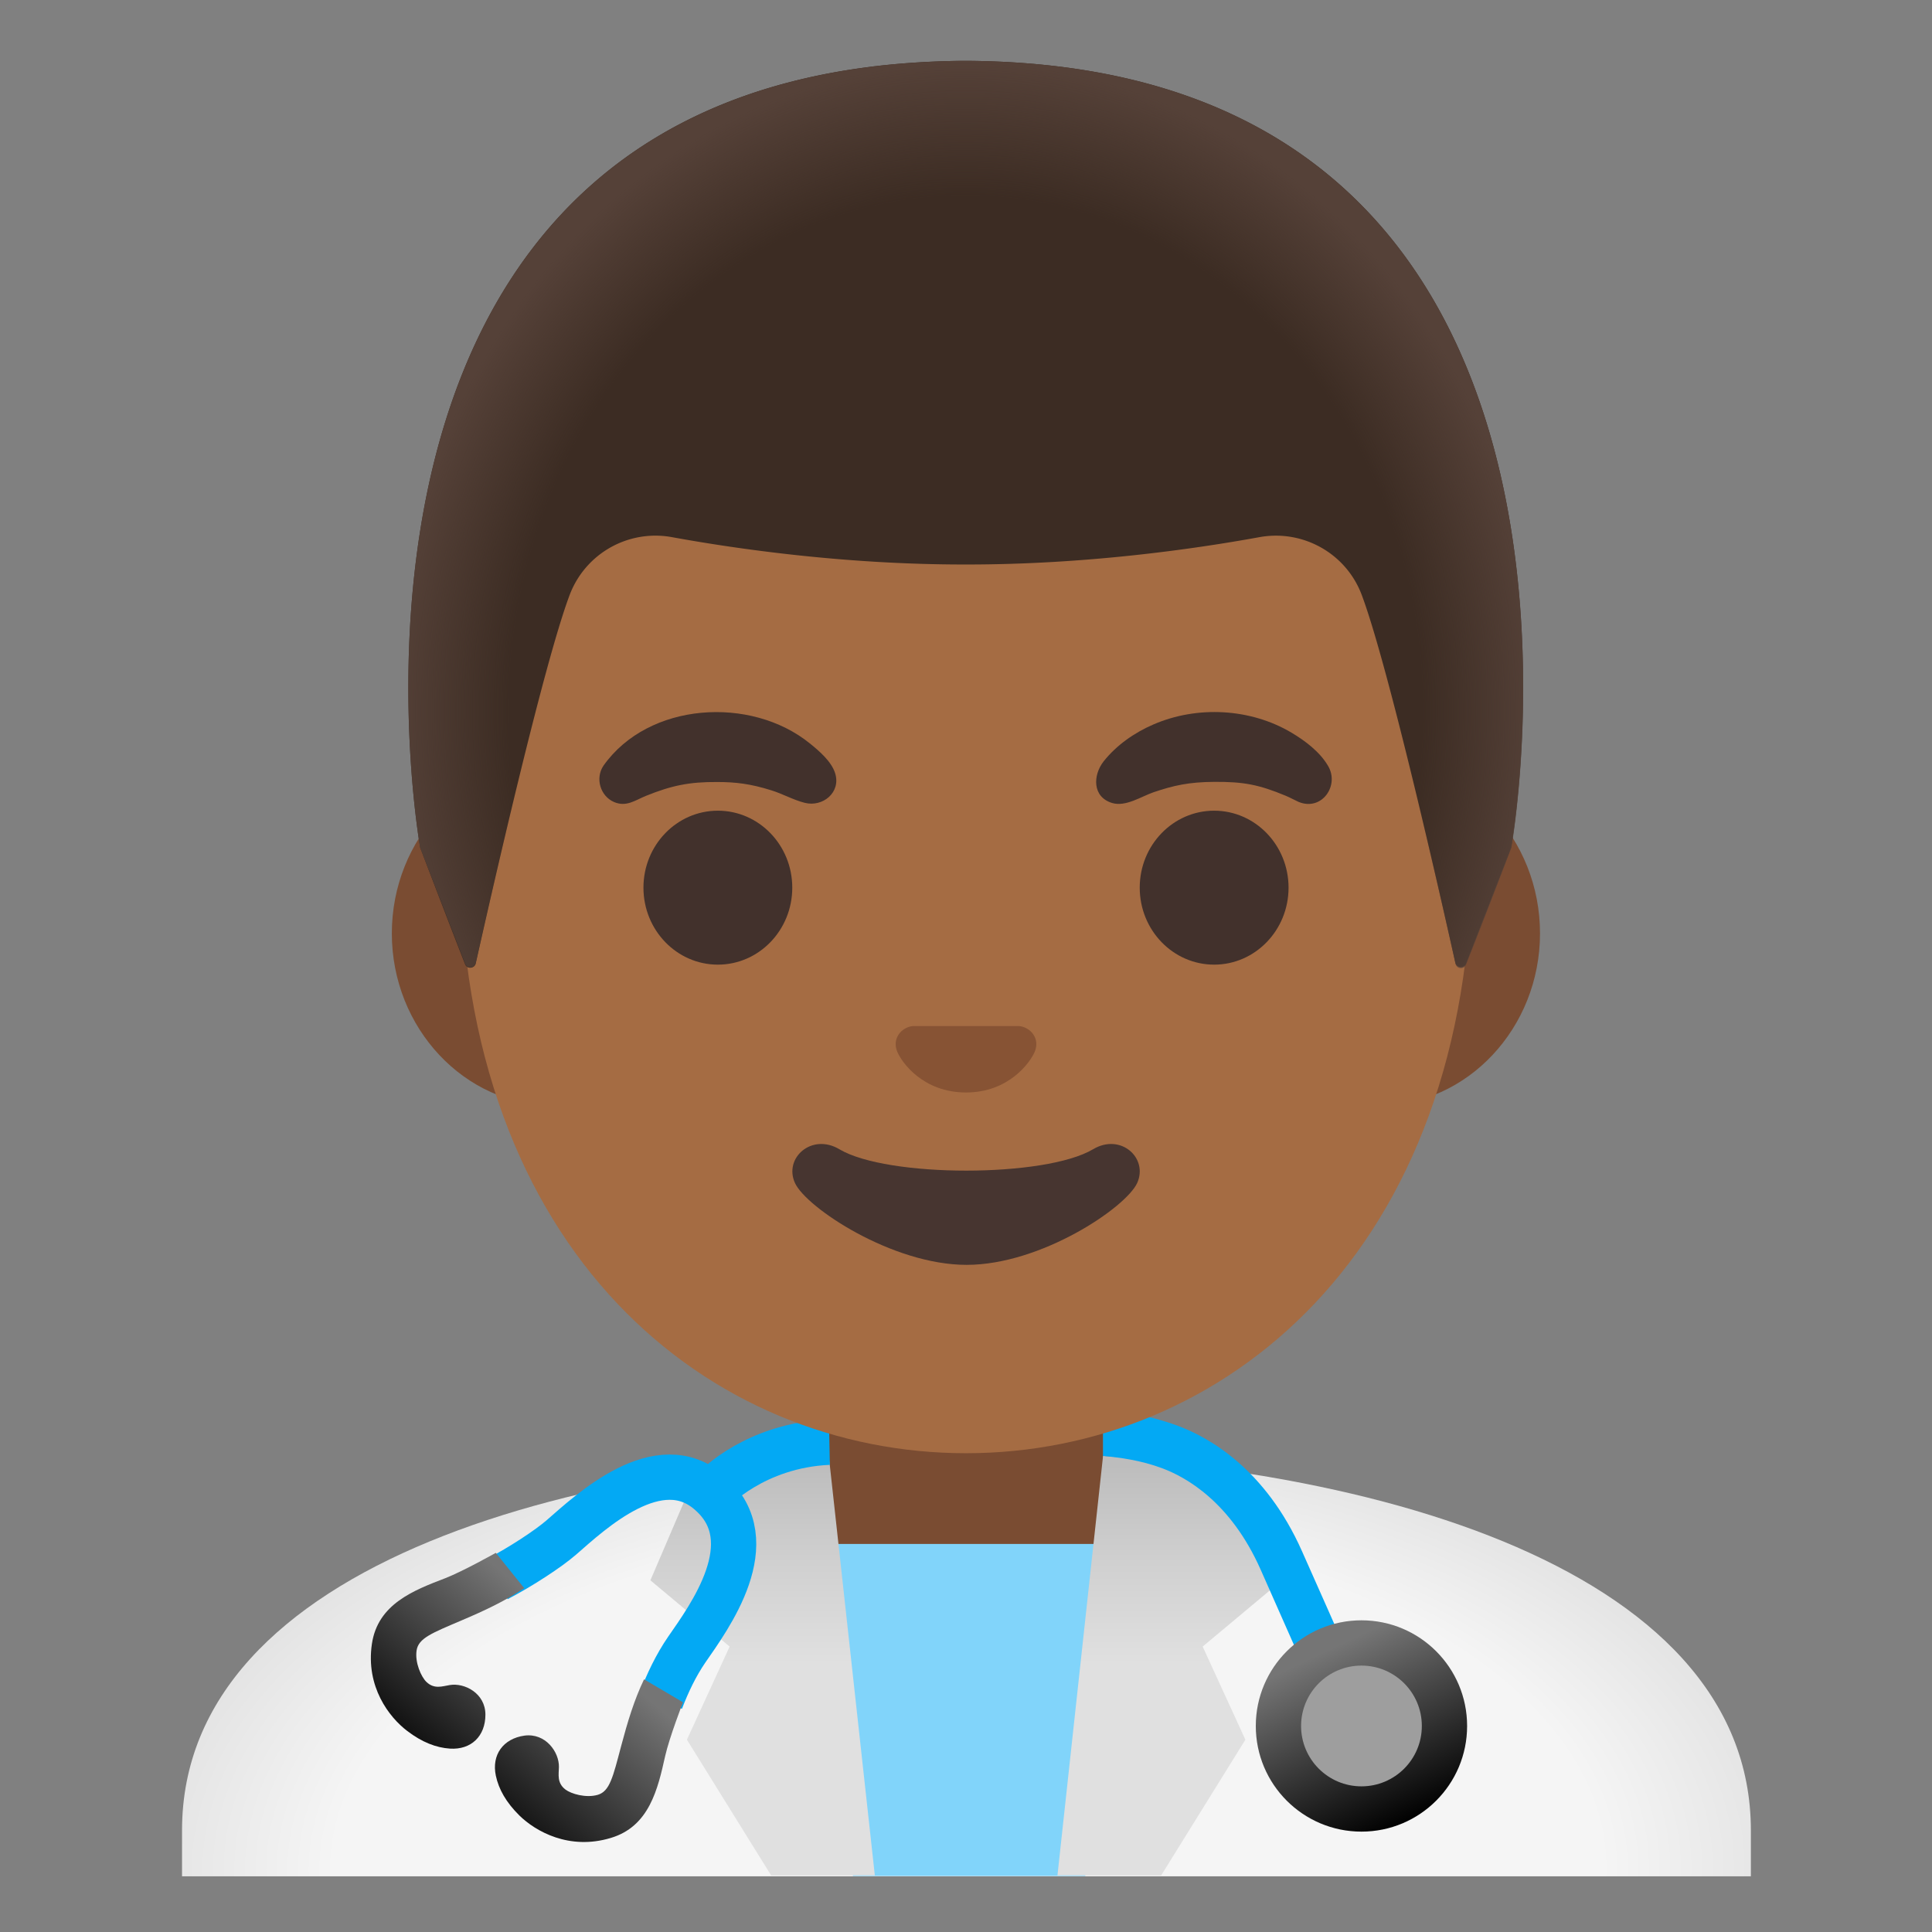 <?xml version="1.0" encoding="utf-8"?>
<svg width="800px" height="800px" viewBox="0 0 128 128" xmlns="http://www.w3.org/2000/svg" xmlns:xlink="http://www.w3.org/1999/xlink" aria-hidden="true" role="img" class="iconify iconify--noto" preserveAspectRatio="xMidYMid meet">
<rect x="0" y="0" width="128" height="128" fill="#808080" stroke="none"/>
<radialGradient id="IconifyId17ecdb2904d178eab11592" cx="64.139" cy="4.176" r="69.458" gradientTransform="matrix(-1.08 .004 .003 .584 133.402 121.097)" gradientUnits="userSpaceOnUse">
<stop offset=".559" stop-color="#f5f5f5">
</stop>
<stop offset="1" stop-color="#c6c6c6">
</stop>
</radialGradient>
<path d="M64.03 96.21c-25.51.07-51.97 7.33-51.97 25.06v3.04H116v-3.04c0-17.73-26.46-24.99-51.97-25.06z" fill="url(#IconifyId17ecdb2904d178eab11592)">
</path>
<path d="M54.92 90.39v20.96c0 5.26 3.7 9.53 8.26 9.53h1.65c4.56 0 8.26-4.26 8.26-9.53V90.39H54.92z" fill="#7a4c32">
</path>
<path fill="#81d4fa" d="M52.66 102.29l3.85 22H71.9l3.44-22z">
</path>
<linearGradient id="IconifyId17ecdb2904d178eab11593" gradientUnits="userSpaceOnUse" x1="26.655" y1="10.967" x2="26.655" y2="31.17" gradientTransform="rotate(180 52.079 64)">
<stop offset=".335" stop-color="#e0e0e0">
</stop>
<stop offset=".668" stop-color="#d0d0d0">
</stop>
<stop offset=".987" stop-color="#bdbdbd">
</stop>
</linearGradient>
<path d="M73.08 96.46c5.92.43 8.72.94 8.72.94l3.13 7.3l-5.25 4.39l2.83 6.17l-5.58 8.99h-6.87l3.02-27.79z" fill="url(#IconifyId17ecdb2904d178eab11593)">
</path>
<linearGradient id="IconifyId17ecdb2904d178eab11594" gradientUnits="userSpaceOnUse" x1="12.773" y1="10.967" x2="12.773" y2="31.17" gradientTransform="matrix(1 0 0 -1 37.757 128)">
<stop offset=".335" stop-color="#e0e0e0">
</stop>
<stop offset=".668" stop-color="#d0d0d0">
</stop>
<stop offset=".987" stop-color="#bdbdbd">
</stop>
</linearGradient>
<path d="M54.91 96.46c-5.92.43-8.69.94-8.69.94l-3.13 7.3l5.25 4.39l-2.83 6.17l5.58 8.99h6.87l-3.05-27.79z" fill="url(#IconifyId17ecdb2904d178eab11594)">
</path>
<path d="M32.94 104.62c1.57-.82 3.4-2.02 4.25-2.76c1.92-1.67 6.47-5.97 9.86-2.94c3.66 3.21-.1 8.27-1.55 10.37c-.72 1.05-1.27 2.21-1.72 3.39" fill="none" stroke="#03a9f4" stroke-width="3" stroke-miterlimit="10">
</path>
<linearGradient id="IconifyId17ecdb2904d178eab11595" gradientUnits="userSpaceOnUse" x1="34.007" y1="23.223" x2="24.6" y2="12.391" gradientTransform="matrix(1 0 0 -1 0 128)">
<stop offset="0" stop-color="#757575">
</stop>
<stop offset="1">
</stop>
</linearGradient>
<path d="M29.79 111.64c-.49.08-1.02.29-1.54-.21c-.34-.33-.77-1.27-.65-2.08c.12-.82 1.03-1.16 2.97-1.99c1.51-.64 2.9-1.29 4.16-2.14l-1.88-2.34s-2.17 1.22-3.35 1.68c-2.09.8-4.47 1.71-4.86 4.35c-.42 2.84 1.14 4.86 2.34 5.77c.98.75 1.92 1.11 2.83 1.17c1.41.09 2.35-.83 2.35-2.25s-1.39-2.13-2.37-1.96z" fill="url(#IconifyId17ecdb2904d178eab11595)">
</path>
<linearGradient id="IconifyId17ecdb2904d178eab11596" gradientUnits="userSpaceOnUse" x1="42.813" y1="15.575" x2="33.406" y2="4.744" gradientTransform="matrix(1 0 0 -1 0 128)">
<stop offset="0" stop-color="#757575">
</stop>
<stop offset="1">
</stop>
</linearGradient>
<path d="M37.03 117.07c-.01.5-.14 1.05.43 1.49c.38.29 1.37.58 2.15.35c.79-.24 1-1.18 1.54-3.22c.42-1.58.86-3.06 1.52-4.43l2.58 1.52s-.9 2.32-1.18 3.56c-.49 2.19-1.05 4.67-3.61 5.43c-2.75.83-4.98-.44-6.05-1.49c-.88-.87-1.37-1.74-1.56-2.64c-.29-1.38.49-2.45 1.89-2.65c1.41-.19 2.31 1.09 2.29 2.08z" fill="url(#IconifyId17ecdb2904d178eab11596)">
</path>
<path d="M54.92 94.05c-4.54.14-7.77 2.46-9.01 3.9l2.27 1.96c.03-.03 2.44-2.67 6.8-2.86l-.06-3z" fill="#03a9f4">
</path>
<path d="M86.26 102.77c-2.43-5.47-6.19-7.55-8.21-8.3c-1.85-.69-3.65-.97-4.97-1.08v3.07c1.08.1 2.49.28 3.93.82c1.58.59 4.53 2.24 6.51 6.71c2.78 6.26 3.48 7.89 3.49 7.89l2.75-1.19s-.7-1.63-3.5-7.92z" fill="#03a9f4">
</path>
<linearGradient id="IconifyId17ecdb2904d178eab11597" gradientUnits="userSpaceOnUse" x1="87.856" y1="18.604" x2="93.231" y2="7.229" gradientTransform="matrix(1 0 0 -1 0 128)">
<stop offset="0" stop-color="#757575">
</stop>
<stop offset="1">
</stop>
</linearGradient>
<circle cx="90.2" cy="114.35" r="7" fill="url(#IconifyId17ecdb2904d178eab11597)">
</circle>
<circle cx="90.2" cy="114.35" r="4" fill="#9e9e9e">
</circle>
<g>
<path d="M91.33 50.43H36.67c-5.89 0-10.71 5.14-10.71 11.41s4.82 11.41 10.71 11.41h54.65c5.89 0 10.71-5.14 10.71-11.41s-4.81-11.41-10.7-11.41z" fill="#7a4c32">
</path>
</g>
<g>
<path d="M64 11.07c-17.4 0-33.52 18.61-33.52 45.4c0 26.64 16.61 39.81 33.52 39.81S97.52 83.1 97.52 56.46c0-26.78-16.12-45.39-33.52-45.39z" fill="#a56c43">
</path>
</g>
<g fill="#42312c">
<path d="M39.98 50.73c2.99-4.23 9.78-4.63 13.67-1.48c.62.5 1.44 1.2 1.68 1.98c.4 1.27-.82 2.26-2.01 1.96c-.76-.19-1.47-.6-2.22-.83c-1.37-.43-2.36-.55-3.59-.55c-1.82-.01-2.99.22-4.72.92c-.71.29-1.29.75-2.1.41c-.92-.39-1.27-1.58-.71-2.41z">
</path>
<path d="M86.04 53.13c-.29-.13-.57-.29-.86-.41c-1.78-.74-2.79-.93-4.72-.92c-1.7.01-2.71.24-4.04.69c-.81.28-1.84.98-2.74.71c-1.32-.4-1.28-1.84-.56-2.76c.86-1.08 2.04-1.9 3.29-2.44c2.9-1.26 6.44-1.08 9.17.55c.89.53 1.86 1.26 2.4 2.18c.79 1.3-.4 3.03-1.94 2.4z">
</path>
</g>
<g fill="#42312c">
<ellipse cx="47.56" cy="58.81" rx="4.93" ry="5.1">
</ellipse>
<ellipse cx="80.44" cy="58.81" rx="4.93" ry="5.1">
</ellipse>
</g>
<path d="M72.42 76.14c-3.18 1.89-13.63 1.89-16.81 0c-1.83-1.09-3.7.58-2.94 2.24c.75 1.63 6.44 5.42 11.37 5.42s10.55-3.79 11.3-5.42c.75-1.66-1.09-3.33-2.92-2.24z" fill="#473530">
</path>
<path d="M67.86 68.06c-.11-.04-.21-.07-.32-.08h-7.08c-.11.01-.22.04-.32.08c-.64.26-.99.92-.69 1.63c.3.71 1.71 2.69 4.55 2.69s4.25-1.99 4.55-2.69c.3-.71-.05-1.37-.69-1.63z" fill="#875334">
</path>
<g>
<path d="M64 4.03h-.04c-45.43.24-36.12 52.14-36.12 52.14s2.04 5.35 2.97 7.71c.13.34.63.3.71-.05c.97-4.34 4.46-19.73 6.22-24.41a6.075 6.075 0 0 1 6.79-3.83c4.45.81 11.55 1.81 19.37 1.81h.16c7.82 0 14.92-1 19.37-1.81c2.9-.53 5.76 1.08 6.79 3.83c1.75 4.66 5.22 19.96 6.2 24.36c.08.36.58.39.71.05l2.98-7.67c.02.01 9.33-51.89-36.11-52.13z" fill="#3c2c23">
</path>
<radialGradient id="IconifyId17ecdb2904d178eab11598" cx="63.983" cy="80.901" r="38.093" gradientTransform="matrix(1 0 0 -1.128 0 138.37)" gradientUnits="userSpaceOnUse">
<stop offset=".794" stop-color="#554138" stop-opacity="0">
</stop>
<stop offset="1" stop-color="#554138">
</stop>
</radialGradient>
<path d="M100.13 56.17S109.44 4.27 64 4.03h-.04c-.71 0-1.4.02-2.08.05c-1.35.06-2.66.16-3.92.31h-.04c-.09.01-.17.03-.26.04c-38.24 4.81-29.82 51.74-29.82 51.74l2.98 7.68c.13.34.62.31.7-.05c.98-4.39 4.46-19.71 6.22-24.37a6.075 6.075 0 0 1 6.79-3.83c4.45.81 11.55 1.81 19.37 1.81h.16c7.82 0 14.92-1 19.37-1.81c2.9-.53 5.76 1.08 6.79 3.83c1.76 4.68 5.25 20.1 6.21 24.42c.08.36.57.39.7.05c.95-2.36 3-7.73 3-7.73z" fill="url(#IconifyId17ecdb2904d178eab11598)">
</path>
</g>
</svg>